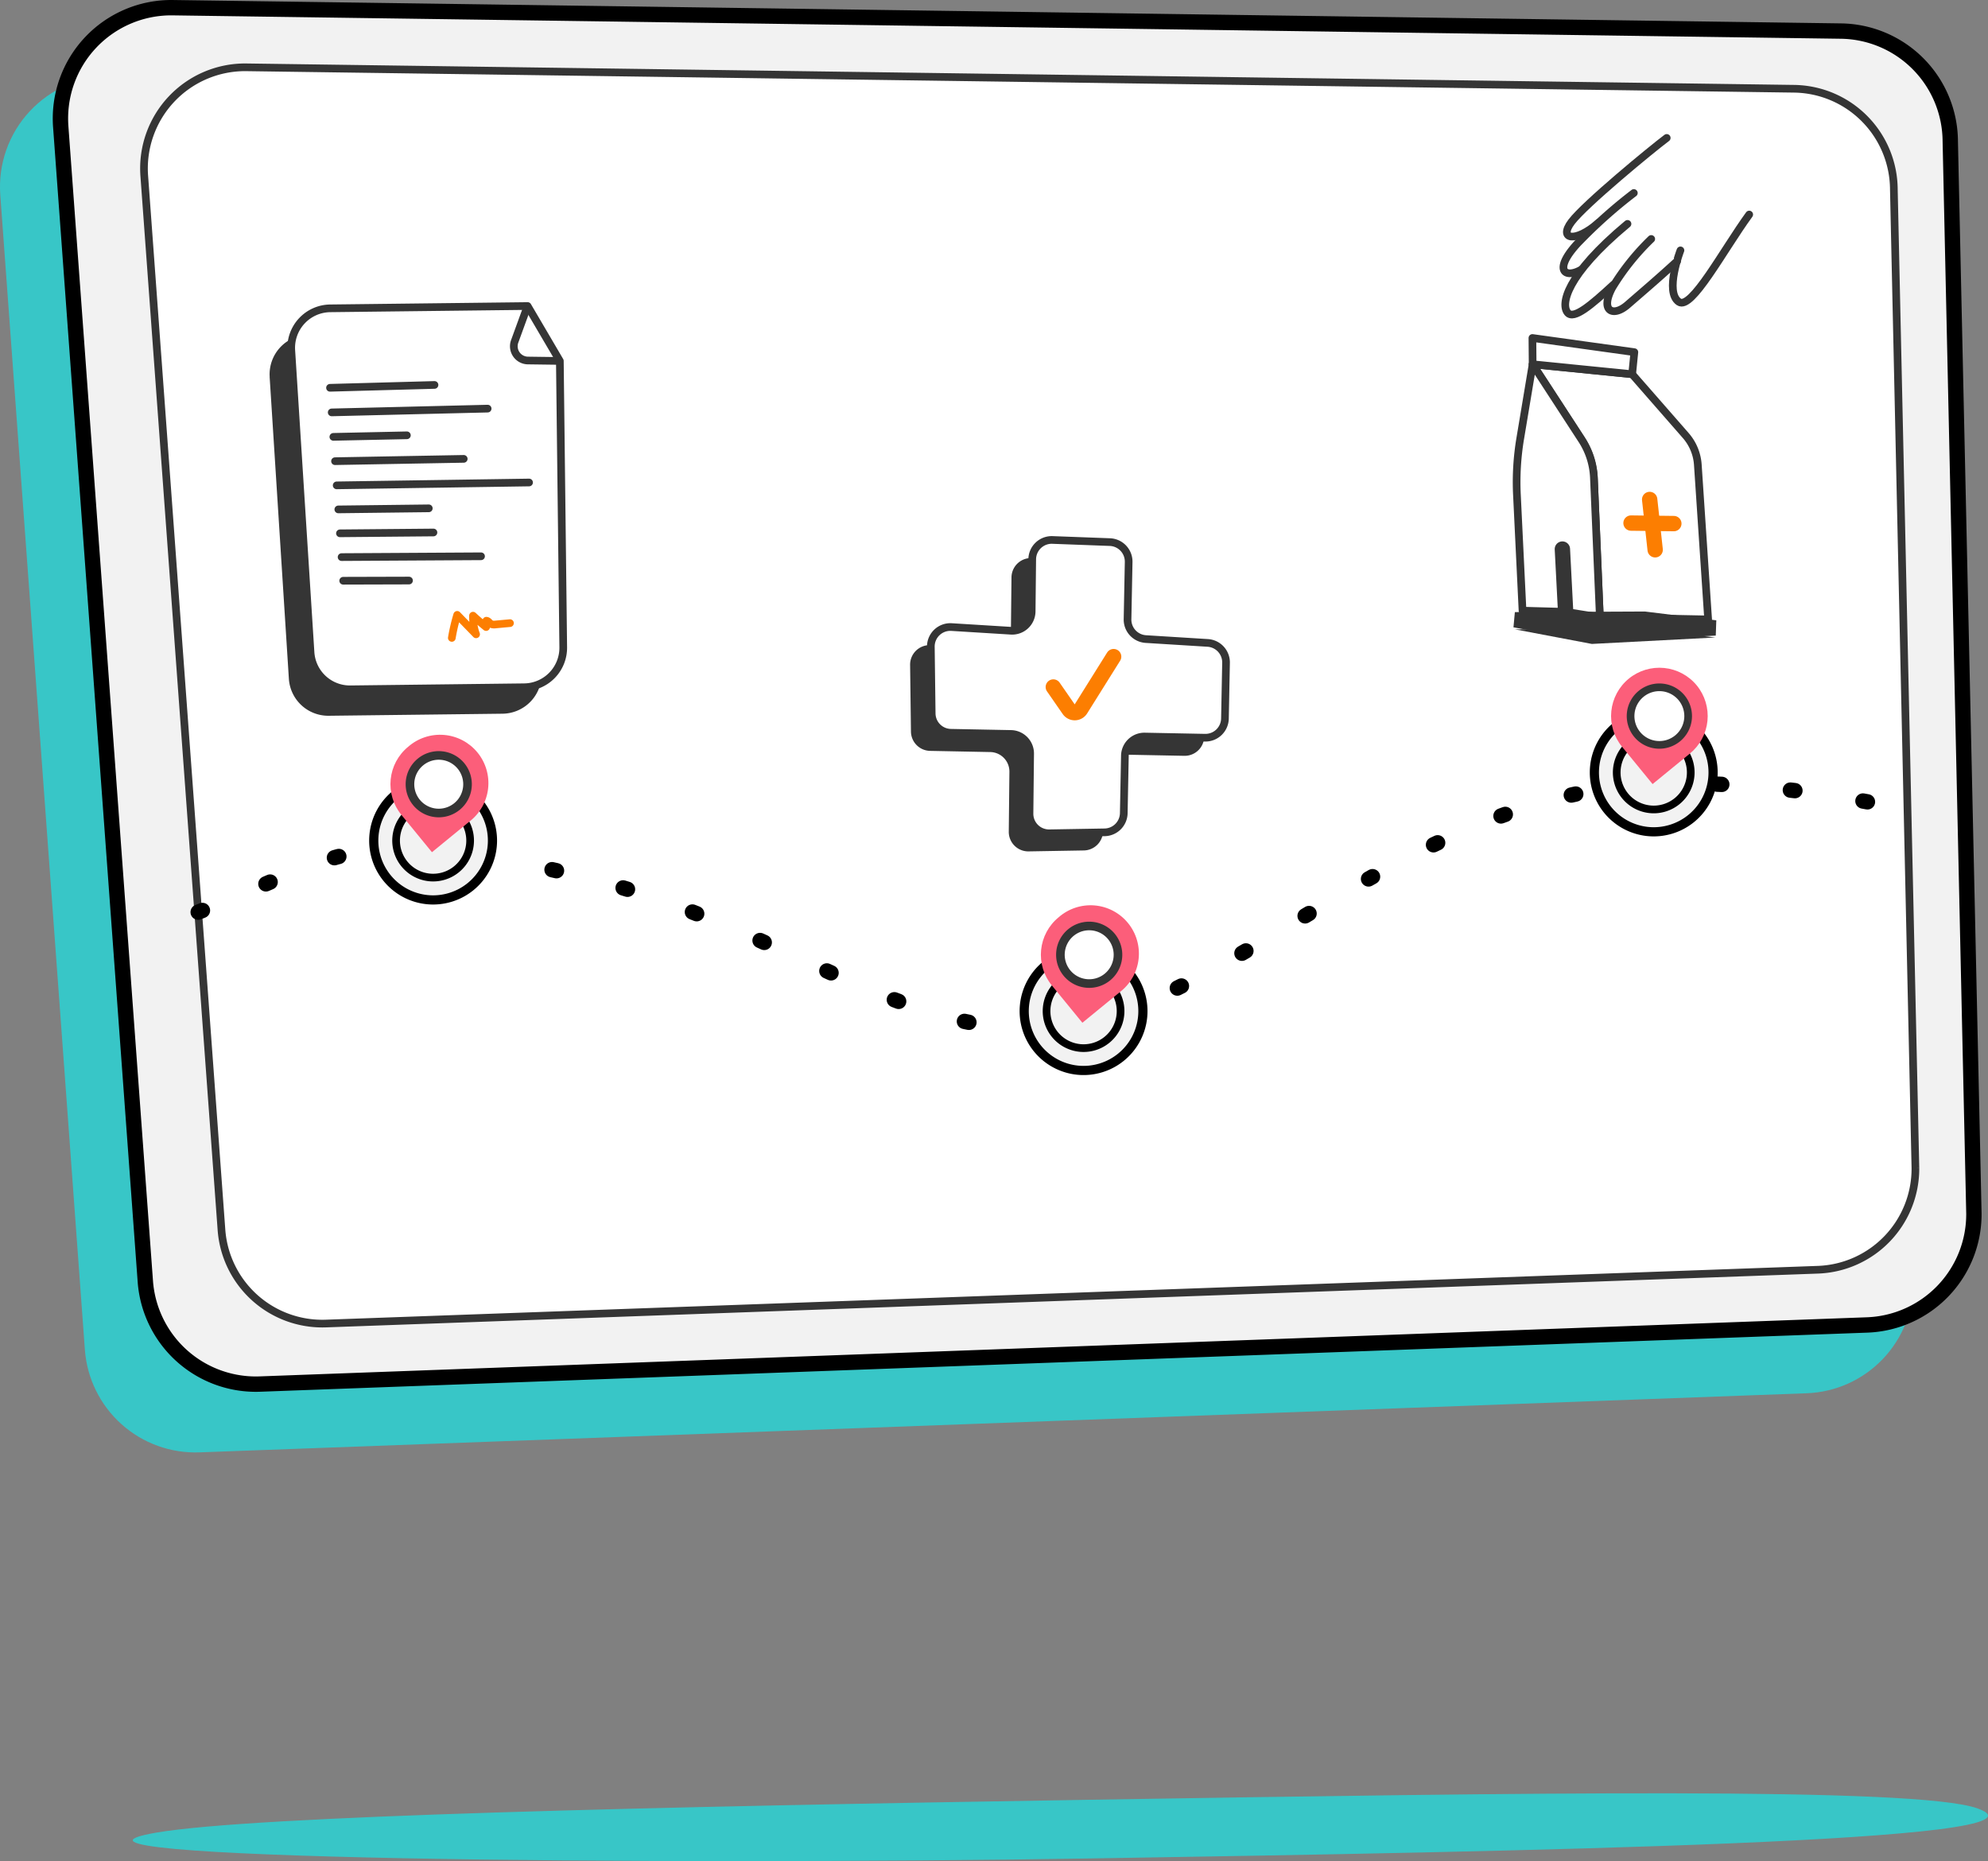 <svg xmlns="http://www.w3.org/2000/svg" xmlns:xlink="http://www.w3.org/1999/xlink" width="259" height="242.439" viewBox="0 0 259 242.439">
  <rect x="0" y="0" width="259" height="242.439" fill="#808080" stroke="none"/>
  <defs>
    <clipPath id="clip-path">
      <path id="Tracé_1686" data-name="Tracé 1686" d="M1104.2,127.44l11.021,150.429a14.437,14.437,0,0,0,14.93,13.389l209.394-7.7a14.437,14.437,0,0,0,13.906-14.515l-3.078-139.69a14.437,14.437,0,0,0-14.235-14.347L1118.8,111.966h-.208A14.438,14.438,0,0,0,1104.2,127.44" transform="translate(-1104.164 -111.965)" fill="none"/>
    </clipPath>
    <linearGradient id="linear-gradient" x1="-1.847" y1="1.279" x2="-1.845" y2="1.279" gradientUnits="objectBoundingBox">
      <stop offset="0" stop-color="#1e91b5"/>
      <stop offset="0.002" stop-color="#1e91b5"/>
      <stop offset="0.98" stop-color="#38c6c7"/>
      <stop offset="1" stop-color="#38c6c7"/>
    </linearGradient>
    <clipPath id="clip-path-2">
      <path id="Tracé_1687" data-name="Tracé 1687" d="M1128.8,99.627l11.021,150.429a14.436,14.436,0,0,0,14.929,13.389l209.395-7.7a14.437,14.437,0,0,0,13.906-14.515l-3.078-139.69A14.438,14.438,0,0,0,1360.744,87.2l-217.337-3.041-.207,0A14.438,14.438,0,0,0,1128.8,99.627" transform="translate(-1128.767 -84.152)" fill="none"/>
    </clipPath>
    <linearGradient id="linear-gradient-2" x1="-2.156" y1="1.359" x2="-2.155" y2="1.359" gradientUnits="objectBoundingBox">
      <stop offset="0" stop-color="#fff"/>
      <stop offset="0.002" stop-color="#fff"/>
      <stop offset="0.98" stop-color="#f2f2f2"/>
      <stop offset="1" stop-color="#f2f2f2"/>
    </linearGradient>
    <clipPath id="clip-path-3">
      <path id="Tracé_1698" data-name="Tracé 1698" d="M1256.376,406.013a7.733,7.733,0,1,0,8.464-6.925c-.261-.026-.521-.039-.778-.039a7.735,7.735,0,0,0-7.686,6.964" transform="translate(-1256.337 -399.049)" fill="none"/>
    </clipPath>
    <linearGradient id="linear-gradient-3" x1="-23.064" y1="11.65" x2="-23.045" y2="11.65" xlink:href="#linear-gradient-2"/>
    <clipPath id="clip-path-4">
      <path id="Tracé_1701" data-name="Tracé 1701" d="M1265.458,412.488a4.822,4.822,0,1,0,5.278-4.319q-.245-.024-.485-.024a4.823,4.823,0,0,0-4.792,4.343" transform="translate(-1265.434 -408.145)" fill="none"/>
    </clipPath>
    <linearGradient id="linear-gradient-4" x1="-37.284" y1="18.386" x2="-37.254" y2="18.386" xlink:href="#linear-gradient-2"/>
    <clipPath id="clip-path-5">
      <path id="Tracé_1703" data-name="Tracé 1703" d="M1265.432,382.011a6.3,6.3,0,0,0-.885,8.86l3.987,4.873,4.873-3.987a6.3,6.3,0,1,0-7.974-9.746" transform="translate(-1263.123 -380.587)" fill="none"/>
    </clipPath>
    <linearGradient id="linear-gradient-5" x1="-24.395" y1="13.588" x2="-24.376" y2="13.588" gradientUnits="objectBoundingBox">
      <stop offset="0" stop-color="#fc7e01"/>
      <stop offset="0.002" stop-color="#fc7e01"/>
      <stop offset="0.98" stop-color="#fc5e7a"/>
      <stop offset="1" stop-color="#fc5e7a"/>
    </linearGradient>
    <clipPath id="clip-path-6">
      <path id="Tracé_1706" data-name="Tracé 1706" d="M1521.2,475.44a7.725,7.725,0,1,0,7.685-6.965,7.733,7.733,0,0,0-7.685,6.965" transform="translate(-1521.158 -468.475)" fill="none"/>
    </clipPath>
    <linearGradient id="linear-gradient-6" x1="-27.936" y1="10.397" x2="-27.917" y2="10.397" xlink:href="#linear-gradient-2"/>
    <clipPath id="clip-path-7">
      <path id="Tracé_1709" data-name="Tracé 1709" d="M1530.278,481.915a4.823,4.823,0,1,0,5.278-4.319q-.245-.024-.485-.024a4.823,4.823,0,0,0-4.793,4.343" transform="translate(-1530.254 -477.572)" fill="none"/>
    </clipPath>
    <linearGradient id="linear-gradient-7" x1="-45.097" y1="16.376" x2="-45.068" y2="16.376" xlink:href="#linear-gradient-2"/>
    <clipPath id="clip-path-8">
      <path id="Tracé_1711" data-name="Tracé 1711" d="M1530.253,451.438a6.3,6.3,0,0,0-.886,8.86l3.987,4.873,4.873-3.987a6.3,6.3,0,1,0-7.974-9.745" transform="translate(-1527.944 -450.014)" fill="none"/>
    </clipPath>
    <linearGradient id="linear-gradient-8" x1="-29.534" y1="12.162" x2="-29.515" y2="12.162" xlink:href="#linear-gradient-5"/>
    <clipPath id="clip-path-9">
      <path id="Tracé_1714" data-name="Tracé 1714" d="M1753.343,378.28a7.733,7.733,0,1,0,8.463-6.925c-.262-.026-.521-.039-.778-.039a7.734,7.734,0,0,0-7.685,6.964" transform="translate(-1753.304 -371.316)" fill="none"/>
    </clipPath>
    <linearGradient id="linear-gradient-9" x1="-32.208" y1="12.15" x2="-32.19" y2="12.15" xlink:href="#linear-gradient-2"/>
    <clipPath id="clip-path-10">
      <path id="Tracé_1717" data-name="Tracé 1717" d="M1762.423,384.754a4.822,4.822,0,1,0,5.278-4.319q-.245-.024-.486-.024a4.823,4.823,0,0,0-4.792,4.343" transform="translate(-1762.399 -380.411)" fill="none"/>
    </clipPath>
    <linearGradient id="linear-gradient-10" x1="-51.946" y1="19.187" x2="-51.916" y2="19.187" xlink:href="#linear-gradient-2"/>
    <clipPath id="clip-path-11">
      <path id="Tracé_1719" data-name="Tracé 1719" d="M1762.4,354.277a6.3,6.3,0,0,0-.886,8.86l3.987,4.873,4.873-3.987a6.3,6.3,0,0,0,.885-8.86h0a6.3,6.3,0,0,0-8.86-.886" transform="translate(-1760.089 -352.854)" fill="none"/>
    </clipPath>
    <linearGradient id="linear-gradient-11" x1="-34.039" y1="14.157" x2="-34.019" y2="14.157" xlink:href="#linear-gradient-5"/>
  </defs>
  <g id="Groupe_726" data-name="Groupe 726" transform="translate(0 1)">
    <path id="Tracé_1682" data-name="Tracé 1682" d="M1161.29,816.182c-20.38,3.512,65.444,4.263,121.68,3.364s127.75-2.17,115.59-6.52c-7.957-2.846-59.476-2.022-115.712-1.124s-108.793,2.08-121.558,4.28" transform="translate(-1140.926 -578.455)" fill="#38c6c7"/>
    <path id="Tracé_1684" data-name="Tracé 1684" d="M1218.253,214.274l.006,39.414a5.145,5.145,0,0,0,4.88,5.138l22.611,1.168a5.145,5.145,0,0,0,5.4-4.873l1.925-37.254-3.739-7.406-25.676-1.326a5.145,5.145,0,0,0-5.411,5.139" transform="translate(-1181.746 -169.137)" fill="#fff"/>
    <path id="Tracé_1685" data-name="Tracé 1685" d="M1218.253,214.274l.006,39.414a5.145,5.145,0,0,0,4.88,5.138l22.611,1.168a5.145,5.145,0,0,0,5.4-4.873l1.925-37.254-3.739-7.406-25.676-1.326A5.145,5.145,0,0,0,1218.253,214.274Z" transform="translate(-1181.746 -169.137)" fill="none" stroke="#353535" stroke-linejoin="round" stroke-width="2.077"/>
    <g id="Groupe_195" data-name="Groupe 195" transform="translate(0 8.9)" clip-path="url(#clip-path)">
      <rect id="Rectangle_148" data-name="Rectangle 148" width="203.543" height="266.524" transform="matrix(0.099, -0.995, 0.995, 0.099, -18.337, 177.802)" fill="url(#linear-gradient)"/>
    </g>
    <g id="Groupe_197" data-name="Groupe 197" transform="translate(7.873)" clip-path="url(#clip-path-2)">
      <rect id="Rectangle_149" data-name="Rectangle 149" width="182.806" height="252.211" transform="translate(-2.895 179.549) rotate(-89.257)" fill="url(#linear-gradient-2)"/>
    </g>
    <g id="Groupe_723" data-name="Groupe 723" transform="translate(7.873 0)">
      <path id="Tracé_1688" data-name="Tracé 1688" d="M1374.979,101.543l3.078,139.69a14.437,14.437,0,0,1-13.906,14.515l-209.394,7.7a14.437,14.437,0,0,1-14.93-13.389L1128.805,99.627a14.437,14.437,0,0,1,14.6-15.473L1360.744,87.2A14.437,14.437,0,0,1,1374.979,101.543Z" transform="translate(-1128.767 -84.152)" fill="none" stroke="#000" stroke-miterlimit="10" stroke-width="2"/>
      <path id="Tracé_1689" data-name="Tracé 1689" d="M1390.756,124.325l2.809,127.495a13.176,13.176,0,0,1-12.693,13.248L1186.5,272.076a13.176,13.176,0,0,1-13.626-12.22l-10.059-137.3a13.176,13.176,0,0,1,13.327-14.122l201.624,2.793a13.176,13.176,0,0,1,12.992,13.095" transform="translate(-1151.895 -100.665)" fill="#fff"/>
      <path id="Tracé_1690" data-name="Tracé 1690" d="M1390.756,124.325l2.809,127.495a13.176,13.176,0,0,1-12.693,13.248L1186.5,272.076a13.176,13.176,0,0,1-13.626-12.22l-10.059-137.3a13.176,13.176,0,0,1,13.327-14.122l201.624,2.793A13.176,13.176,0,0,1,1390.756,124.325Z" transform="translate(-1151.895 -100.665)" fill="none" stroke="#353535" stroke-miterlimit="10" stroke-width="1"/>
      <path id="Tracé_1691" data-name="Tracé 1691" d="M1184.85,416.724c18.685-7.262,19.574-11.687,48.588-4.968s45.2,23.9,66.61,19.375,44.024-29.806,74.284-31.09c11-.467,22.478,1.078,32.632,3.233" transform="translate(-1166.904 -298.903)" fill="none" stroke="#000" stroke-linecap="round" stroke-miterlimit="10" stroke-width="2" stroke-dasharray="0.598 8.965"/>
      <path id="Tracé_1692" data-name="Tracé 1692" d="M1213.923,222.155l2.506,39.334a5.145,5.145,0,0,0,5.2,4.817l22.641-.268a5.146,5.146,0,0,0,5.084-5.206l-.443-37.3-4.2-7.154-25.708.3a5.145,5.145,0,0,0-5.074,5.472" transform="translate(-1186.667 -174.067)" fill="#353535"/>
      <path id="Tracé_1693" data-name="Tracé 1693" d="M1222.739,211.384l2.506,39.334a5.145,5.145,0,0,0,5.2,4.818l22.64-.268a5.146,5.146,0,0,0,5.084-5.206l-.442-37.3-4.2-7.154-25.708.3a5.145,5.145,0,0,0-5.074,5.472" transform="translate(-1192.662 -166.743)" fill="#fff"/>
      <path id="Tracé_1694" data-name="Tracé 1694" d="M1222.739,211.384l2.506,39.334a5.145,5.145,0,0,0,5.2,4.818l22.64-.268a5.146,5.146,0,0,0,5.084-5.206l-.442-37.3-4.2-7.154-25.708.3A5.145,5.145,0,0,0,1222.739,211.384Z" transform="translate(-1192.662 -166.743)" fill="none" stroke="#353535" stroke-linejoin="round" stroke-width="1"/>
      <path id="Tracé_1695" data-name="Tracé 1695" d="M1315.149,205.607l-1.679,4.606a1.857,1.857,0,0,0,1.719,2.492l4.161.056" transform="translate(-1254.29 -166.743)" fill="none" stroke="#353535" stroke-linejoin="round" stroke-width="1"/>
      <line id="Ligne_56" data-name="Ligne 56" y1="0.372" x2="13.612" transform="translate(35.122 49.144)" fill="#fff"/>
      <line id="Ligne_57" data-name="Ligne 57" y1="0.372" x2="13.612" transform="translate(35.122 49.144)" fill="none" stroke="#353535" stroke-linecap="round" stroke-linejoin="round" stroke-width="1"/>
      <line id="Ligne_58" data-name="Ligne 58" y1="0.202" x2="9.578" transform="translate(35.558 55.705)" fill="#fff"/>
      <line id="Ligne_59" data-name="Ligne 59" y1="0.202" x2="9.578" transform="translate(35.558 55.705)" fill="none" stroke="#353535" stroke-linecap="round" stroke-linejoin="round" stroke-width="1"/>
      <line id="Ligne_60" data-name="Ligne 60" y1="0.492" x2="20.318" transform="translate(35.341 52.229)" fill="#fff"/>
      <line id="Ligne_61" data-name="Ligne 61" y1="0.492" x2="20.318" transform="translate(35.341 52.229)" fill="none" stroke="#353535" stroke-linecap="round" stroke-linejoin="round" stroke-width="1"/>
      <line id="Ligne_62" data-name="Ligne 62" y1="0.302" x2="16.767" transform="translate(35.775 58.774)" fill="#fff"/>
      <line id="Ligne_63" data-name="Ligne 63" y1="0.302" x2="16.767" transform="translate(35.775 58.774)" fill="none" stroke="#353535" stroke-linecap="round" stroke-linejoin="round" stroke-width="1"/>
      <line id="Ligne_64" data-name="Ligne 64" y1="0.14" x2="11.788" transform="translate(36.204 65.218)" fill="#fff"/>
      <line id="Ligne_65" data-name="Ligne 65" y1="0.14" x2="11.788" transform="translate(36.204 65.218)" fill="none" stroke="#353535" stroke-linecap="round" stroke-linejoin="round" stroke-width="1"/>
      <line id="Ligne_66" data-name="Ligne 66" y1="0.374" x2="25.065" transform="translate(35.99 61.852)" fill="#fff"/>
      <line id="Ligne_67" data-name="Ligne 67" y1="0.374" x2="25.065" transform="translate(35.99 61.852)" fill="none" stroke="#353535" stroke-linecap="round" stroke-linejoin="round" stroke-width="1"/>
      <line id="Ligne_68" data-name="Ligne 68" y1="0.108" x2="12.181" transform="translate(36.417 68.365)" fill="#fff"/>
      <line id="Ligne_69" data-name="Ligne 69" y1="0.108" x2="12.181" transform="translate(36.417 68.365)" fill="none" stroke="#353535" stroke-linecap="round" stroke-linejoin="round" stroke-width="1"/>
      <line id="Ligne_70" data-name="Ligne 70" y1="0.024" x2="8.575" transform="translate(36.839 74.626)" fill="#fff"/>
      <line id="Ligne_71" data-name="Ligne 71" y1="0.024" x2="8.575" transform="translate(36.839 74.626)" fill="none" stroke="#353535" stroke-linecap="round" stroke-linejoin="round" stroke-width="1"/>
      <line id="Ligne_72" data-name="Ligne 72" y1="0.105" x2="18.169" transform="translate(36.629 71.465)" fill="#fff"/>
      <line id="Ligne_73" data-name="Ligne 73" y1="0.105" x2="18.169" transform="translate(36.629 71.465)" fill="none" stroke="#353535" stroke-linecap="round" stroke-linejoin="round" stroke-width="1"/>
      <path id="Tracé_1696" data-name="Tracé 1696" d="M1288.121,334.331a24.179,24.179,0,0,1,.7-3l2.46,2.532a6.48,6.48,0,0,1-.4-2.426q.819.76,1.706,1.481a1.528,1.528,0,0,0,.033-.824c.3.034.386.329.644.442a1.19,1.19,0,0,0,.571.041l1.861-.17" transform="translate(-1237.129 -252.235)" fill="#fff"/>
      <path id="Tracé_1697" data-name="Tracé 1697" d="M1288.121,334.331a24.179,24.179,0,0,1,.7-3l2.46,2.532a6.48,6.48,0,0,1-.4-2.426q.819.76,1.706,1.481a1.528,1.528,0,0,0,.033-.824c.3.034.386.329.644.442a1.19,1.19,0,0,0,.571.041l1.861-.17" transform="translate(-1237.129 -252.235)" fill="none" stroke="#fc7e01" stroke-linecap="round" stroke-linejoin="round" stroke-width="1"/>
    </g>
    <g id="Groupe_201" data-name="Groupe 201" transform="translate(48.694 100.764)" clip-path="url(#clip-path-3)">
      <rect id="Rectangle_151" data-name="Rectangle 151" width="17.389" height="17.735" transform="matrix(0.099, -0.995, 0.995, 0.099, -1.955, 15.696)" fill="url(#linear-gradient-3)"/>
    </g>
    <path id="Tracé_1699" data-name="Tracé 1699" d="M1271.765,407.551a7.733,7.733,0,1,1-6.925-8.464A7.733,7.733,0,0,1,1271.765,407.551Z" transform="translate(-1207.644 -298.285)" fill="none" stroke="#000" stroke-miterlimit="10" stroke-width="1.195"/>
    <path id="Tracé_1700" data-name="Tracé 1700" d="M1271.765,407.551a7.733,7.733,0,1,1-6.925-8.464A7.733,7.733,0,0,1,1271.765,407.551Z" transform="translate(-1207.644 -298.285)" fill="none" stroke="#000" stroke-miterlimit="10" stroke-width="1"/>
    <g id="Groupe_205" data-name="Groupe 205" transform="translate(51.605 103.675)" clip-path="url(#clip-path-4)">
      <rect id="Rectangle_153" data-name="Rectangle 153" width="10.845" height="11.06" transform="translate(-1.219 9.789) rotate(-84.292)" fill="url(#linear-gradient-4)"/>
    </g>
    <path id="Tracé_1702" data-name="Tracé 1702" d="M1275.056,413.448a4.823,4.823,0,1,1-4.319-5.278A4.823,4.823,0,0,1,1275.056,413.448Z" transform="translate(-1213.83 -304.471)" fill="none" stroke="#000" stroke-miterlimit="10" stroke-width="1"/>
    <g id="Groupe_209" data-name="Groupe 209" transform="translate(50.865 94.856)" clip-path="url(#clip-path-5)">
      <rect id="Rectangle_155" data-name="Rectangle 155" width="16.489" height="15.587" transform="translate(-2.279 15.006) rotate(-84.292)" fill="url(#linear-gradient-5)"/>
    </g>
    <path id="Tracé_1704" data-name="Tracé 1704" d="M1278.561,392.666a3.75,3.75,0,1,1-3.358-4.1,3.75,3.75,0,0,1,3.358,4.1" transform="translate(-1217.668 -291.14)" fill="#fff"/>
    <path id="Tracé_1705" data-name="Tracé 1705" d="M1278.561,392.666a3.75,3.75,0,1,1-3.358-4.1A3.75,3.75,0,0,1,1278.561,392.666Z" transform="translate(-1217.668 -291.14)" fill="none" stroke="#353535" stroke-miterlimit="10" stroke-width="1.121"/>
    <g id="Groupe_213" data-name="Groupe 213" transform="translate(133.434 122.98)" clip-path="url(#clip-path-6)">
      <rect id="Rectangle_157" data-name="Rectangle 157" width="17.39" height="17.735" transform="translate(-1.955 15.696) rotate(-84.292)" fill="url(#linear-gradient-6)"/>
    </g>
    <path id="Tracé_1707" data-name="Tracé 1707" d="M1536.587,476.978a7.733,7.733,0,1,1-6.926-8.464A7.734,7.734,0,0,1,1536.587,476.978Z" transform="translate(-1387.724 -345.496)" fill="none" stroke="#000" stroke-miterlimit="10" stroke-width="1.195"/>
    <path id="Tracé_1708" data-name="Tracé 1708" d="M1536.587,476.978a7.733,7.733,0,1,1-6.926-8.464A7.734,7.734,0,0,1,1536.587,476.978Z" transform="translate(-1387.724 -345.496)" fill="none" stroke="#000" stroke-miterlimit="10" stroke-width="1"/>
    <g id="Groupe_217" data-name="Groupe 217" transform="translate(136.344 125.89)" clip-path="url(#clip-path-7)">
      <rect id="Rectangle_159" data-name="Rectangle 159" width="10.845" height="11.061" transform="translate(-1.219 9.789) rotate(-84.292)" fill="url(#linear-gradient-7)"/>
    </g>
    <path id="Tracé_1710" data-name="Tracé 1710" d="M1539.877,482.875a4.822,4.822,0,1,1-4.318-5.278A4.823,4.823,0,0,1,1539.877,482.875Z" transform="translate(-1393.91 -351.682)" fill="none" stroke="#000" stroke-miterlimit="10" stroke-width="1"/>
    <g id="Groupe_221" data-name="Groupe 221" transform="translate(135.605 117.072)" clip-path="url(#clip-path-8)">
      <rect id="Rectangle_161" data-name="Rectangle 161" width="16.489" height="15.587" transform="translate(-2.279 15.006) rotate(-84.292)" fill="url(#linear-gradient-8)"/>
    </g>
    <path id="Tracé_1712" data-name="Tracé 1712" d="M1543.382,462.093a3.75,3.75,0,1,1-3.359-4.1,3.75,3.75,0,0,1,3.359,4.1" transform="translate(-1397.748 -338.351)" fill="#fff"/>
    <path id="Tracé_1713" data-name="Tracé 1713" d="M1543.382,462.093a3.75,3.75,0,1,1-3.359-4.1A3.75,3.75,0,0,1,1543.382,462.093Z" transform="translate(-1397.748 -338.351)" fill="none" stroke="#353535" stroke-miterlimit="10" stroke-width="1.121"/>
    <g id="Groupe_225" data-name="Groupe 225" transform="translate(207.718 91.89)" clip-path="url(#clip-path-9)">
      <rect id="Rectangle_163" data-name="Rectangle 163" width="17.389" height="17.735" transform="matrix(0.099, -0.995, 0.995, 0.099, -1.955, 15.696)" fill="url(#linear-gradient-9)"/>
    </g>
    <path id="Tracé_1715" data-name="Tracé 1715" d="M1768.732,379.818a7.733,7.733,0,1,1-6.926-8.464A7.733,7.733,0,0,1,1768.732,379.818Z" transform="translate(-1545.586 -279.426)" fill="none" stroke="#000" stroke-miterlimit="10" stroke-width="1.195"/>
    <path id="Tracé_1716" data-name="Tracé 1716" d="M1768.732,379.818a7.733,7.733,0,1,1-6.926-8.464A7.733,7.733,0,0,1,1768.732,379.818Z" transform="translate(-1545.586 -279.426)" fill="none" stroke="#000" stroke-miterlimit="10" stroke-width="1"/>
    <g id="Groupe_229" data-name="Groupe 229" transform="translate(210.629 94.8)" clip-path="url(#clip-path-10)">
      <rect id="Rectangle_165" data-name="Rectangle 165" width="10.845" height="11.06" transform="translate(-1.219 9.789) rotate(-84.292)" fill="url(#linear-gradient-10)"/>
    </g>
    <path id="Tracé_1718" data-name="Tracé 1718" d="M1772.021,385.715a4.822,4.822,0,1,1-4.319-5.278A4.822,4.822,0,0,1,1772.021,385.715Z" transform="translate(-1551.772 -285.612)" fill="none" stroke="#000" stroke-miterlimit="10" stroke-width="1"/>
    <g id="Groupe_233" data-name="Groupe 233" transform="translate(209.89 85.982)" clip-path="url(#clip-path-11)">
      <rect id="Rectangle_167" data-name="Rectangle 167" width="16.489" height="15.587" transform="translate(-2.279 15.006) rotate(-84.292)" fill="url(#linear-gradient-11)"/>
    </g>
    <path id="Tracé_1720" data-name="Tracé 1720" d="M1775.527,364.933a3.75,3.75,0,1,1-3.359-4.1,3.75,3.75,0,0,1,3.359,4.1" transform="translate(-1555.61 -272.282)" fill="#fff"/>
    <path id="Tracé_1721" data-name="Tracé 1721" d="M1775.527,364.933a3.75,3.75,0,1,1-3.359-4.1A3.75,3.75,0,0,1,1775.527,364.933Z" transform="translate(-1555.61 -272.282)" fill="none" stroke="#353535" stroke-miterlimit="10" stroke-width="1"/>
    <path id="Tracé_1722" data-name="Tracé 1722" d="M1510.774,321.619l-8.058-.5a2.543,2.543,0,0,1-2.386-2.588l.145-7.453a2.543,2.543,0,0,0-2.448-2.591l-7.477-.279a2.544,2.544,0,0,0-2.638,2.514l-.072,6.8a2.543,2.543,0,0,1-2.7,2.511l-7.736-.478a2.543,2.543,0,0,0-2.7,2.571l.111,8.688a2.543,2.543,0,0,0,2.494,2.511l7.84.153a2.543,2.543,0,0,1,2.493,2.57l-.083,7.8a2.543,2.543,0,0,0,2.586,2.571l7.195-.123a2.544,2.544,0,0,0,2.5-2.494l.146-7.493a2.543,2.543,0,0,1,2.592-2.493l7.85.153a2.544,2.544,0,0,0,2.593-2.493l.142-7.271a2.544,2.544,0,0,0-2.386-2.588" transform="translate(-1356.134 -236.512)" fill="#353535"/>
    <path id="Tracé_1723" data-name="Tracé 1723" d="M1519.214,314.252l-8.058-.5a2.544,2.544,0,0,1-2.386-2.588l.146-7.453a2.544,2.544,0,0,0-2.448-2.591l-7.477-.279a2.543,2.543,0,0,0-2.638,2.514l-.073,6.8a2.543,2.543,0,0,1-2.7,2.511l-7.736-.478a2.543,2.543,0,0,0-2.7,2.571l.111,8.688a2.543,2.543,0,0,0,2.494,2.511l7.839.153a2.544,2.544,0,0,1,2.494,2.57l-.084,7.8a2.544,2.544,0,0,0,2.587,2.57l7.195-.123a2.543,2.543,0,0,0,2.5-2.494l.146-7.493a2.543,2.543,0,0,1,2.592-2.493l7.85.153a2.544,2.544,0,0,0,2.593-2.493l.142-7.271a2.544,2.544,0,0,0-2.386-2.588" transform="translate(-1361.873 -231.503)" fill="#fff"/>
    <path id="Tracé_1724" data-name="Tracé 1724" d="M1519.214,314.252l-8.058-.5a2.544,2.544,0,0,1-2.386-2.588l.146-7.453a2.544,2.544,0,0,0-2.448-2.591l-7.477-.279a2.543,2.543,0,0,0-2.638,2.514l-.073,6.8a2.543,2.543,0,0,1-2.7,2.511l-7.736-.478a2.543,2.543,0,0,0-2.7,2.571l.111,8.688a2.543,2.543,0,0,0,2.494,2.511l7.839.153a2.544,2.544,0,0,1,2.494,2.57l-.084,7.8a2.544,2.544,0,0,0,2.587,2.57l7.195-.123a2.543,2.543,0,0,0,2.5-2.494l.146-7.493a2.543,2.543,0,0,1,2.592-2.493l7.85.153a2.544,2.544,0,0,0,2.593-2.493l.142-7.271A2.544,2.544,0,0,0,1519.214,314.252Z" transform="translate(-1361.873 -231.503)" fill="none" stroke="#353535" stroke-linejoin="round" stroke-width="1"/>
    <path id="Tracé_1725" data-name="Tracé 1725" d="M1533.017,352.3l2.044,2.948a.906.906,0,0,0,1.512-.036l4.3-6.87" transform="translate(-1395.788 -263.805)" fill="#fff"/>
    <path id="Tracé_1726" data-name="Tracé 1726" d="M1533.017,352.3l2.044,2.948a.906.906,0,0,0,1.512-.036l4.3-6.87" transform="translate(-1395.788 -263.805)" fill="none" stroke="#fc7e01" stroke-linecap="round" stroke-linejoin="round" stroke-width="2"/>
    <path id="Tracé_1727" data-name="Tracé 1727" d="M1728.168,229.321l6.29,9.671a10.571,10.571,0,0,1,1.7,5.314l.767,17.972,14.108.279-1.344-20.147a6.445,6.445,0,0,0-1.579-3.813l-6.979-7.981Z" transform="translate(-1528.493 -182.868)" fill="#fff"/>
    <path id="Tracé_1728" data-name="Tracé 1728" d="M1728.168,229.321l6.29,9.671a10.571,10.571,0,0,1,1.7,5.314l.767,17.972,14.108.279-1.344-20.147a6.445,6.445,0,0,0-1.579-3.813l-6.979-7.981Z" transform="translate(-1528.493 -182.868)" fill="none" stroke="#353535" stroke-linejoin="round" stroke-width="1"/>
    <path id="Tracé_1729" data-name="Tracé 1729" d="M1722.417,261.415l-.729-15.092a34.381,34.381,0,0,1,.429-7.321l1.617-9.681,6.411,9.856a9.763,9.763,0,0,1,1.571,4.908l.777,18.193-4.461-.708Z" transform="translate(-1524.06 -182.868)" fill="#fff"/>
    <path id="Tracé_1730" data-name="Tracé 1730" d="M1722.417,261.415l-.729-15.092a34.381,34.381,0,0,1,.429-7.321l1.617-9.681,6.411,9.856a9.763,9.763,0,0,1,1.571,4.908l.777,18.193-4.461-.708Z" transform="translate(-1524.06 -182.868)" fill="none" stroke="#353535" stroke-linejoin="round" stroke-width="1"/>
    <path id="Tracé_1731" data-name="Tracé 1731" d="M1741.07,223.338l.287-2.873-13.281-1.848.029,3.425Z" transform="translate(-1528.43 -175.59)" fill="#fff"/>
    <path id="Tracé_1732" data-name="Tracé 1732" d="M1741.07,223.338l.287-2.873-13.281-1.848.029,3.425Z" transform="translate(-1528.43 -175.59)" fill="none" stroke="#353535" stroke-linejoin="round" stroke-width="1"/>
    <line id="Ligne_74" data-name="Ligne 74" x1="0.423" y1="8.177" transform="translate(203.55 70.525)" fill="#fff"/>
    <line id="Ligne_75" data-name="Ligne 75" x1="0.423" y1="8.177" transform="translate(203.55 70.525)" fill="none" stroke="#353535" stroke-linecap="round" stroke-linejoin="round" stroke-width="2"/>
    <line id="Ligne_76" data-name="Ligne 76" x2="0.717" y2="6.553" transform="translate(214.921 64.065)" fill="#fff"/>
    <line id="Ligne_77" data-name="Ligne 77" x2="0.717" y2="6.553" transform="translate(214.921 64.065)" fill="none" stroke="#fc7e01" stroke-linecap="round" stroke-linejoin="round" stroke-width="2"/>
    <line id="Ligne_78" data-name="Ligne 78" x1="5.578" y1="0.067" transform="translate(212.492 67.139)" fill="#fff"/>
    <line id="Ligne_79" data-name="Ligne 79" x1="5.578" y1="0.067" transform="translate(212.492 67.139)" fill="none" stroke="#fc7e01" stroke-linecap="round" stroke-linejoin="round" stroke-width="2"/>
    <path id="Tracé_1733" data-name="Tracé 1733" d="M1747.063,338.138,1737.827,337l-16.881.076,10.026,1.9Z" transform="translate(-1523.582 -256.094)" fill="#353535"/>
    <path id="Tracé_1734" data-name="Tracé 1734" d="M1747.063,338.138,1737.827,337l-16.881.076,10.026,1.9Z" transform="translate(-1523.582 -257.341)" fill="none" stroke="#353535" stroke-miterlimit="10" stroke-width="2"/>
    <path id="Tracé_1735" data-name="Tracé 1735" d="M1746.24,148.213c-3.024,2.665-5.281,2.211-3.531-.1s10.391-9.426,12.4-10.931" transform="translate(-1537.965 -120.216)" fill="#fff"/>
    <path id="Tracé_1736" data-name="Tracé 1736" d="M1746.24,148.213c-3.024,2.665-5.281,2.211-3.531-.1s10.391-9.426,12.4-10.931" transform="translate(-1537.965 -120.216)" fill="none" stroke="#353535" stroke-linecap="round" stroke-miterlimit="10" stroke-width="1"/>
    <path id="Tracé_1737" data-name="Tracé 1737" d="M1743.256,169.456c-2.445,1.544-4.206.124-.067-3.948a63.552,63.552,0,0,1,6.69-5.9" transform="translate(-1537.02 -135.465)" fill="#fff"/>
    <path id="Tracé_1738" data-name="Tracé 1738" d="M1743.256,169.456c-2.445,1.544-4.206.124-.067-3.948a63.552,63.552,0,0,1,6.69-5.9" transform="translate(-1537.02 -135.465)" fill="none" stroke="#353535" stroke-linecap="round" stroke-miterlimit="10" stroke-width="1"/>
    <path id="Tracé_1739" data-name="Tracé 1739" d="M1747.724,180.077c-2.922,2.694-5.169,4.6-5.968,3.654-.882-1.051-.329-4.8,7.8-11.566" transform="translate(-1537.523 -144.001)" fill="#fff"/>
    <path id="Tracé_1740" data-name="Tracé 1740" d="M1747.724,180.077c-2.922,2.694-5.169,4.6-5.968,3.654-.882-1.051-.329-4.8,7.8-11.566" transform="translate(-1537.523 -144.001)" fill="none" stroke="#353535" stroke-linecap="round" stroke-miterlimit="10" stroke-width="1"/>
    <path id="Tracé_1741" data-name="Tracé 1741" d="M1786.224,173.029s-2.109,5.424-.2,6.712c1.638,1.1,5.759-6.7,9.159-11.382" transform="translate(-1567.292 -141.413)" fill="#fff"/>
    <path id="Tracé_1742" data-name="Tracé 1742" d="M1786.224,173.029s-2.109,5.424-.2,6.712c1.638,1.1,5.759-6.7,9.159-11.382" transform="translate(-1567.292 -141.413)" fill="none" stroke="#353535" stroke-linecap="round" stroke-miterlimit="10" stroke-width="1"/>
    <path id="Tracé_1743" data-name="Tracé 1743" d="M1767.652,181.2c-2.27,2.085-4.3,3.822-6.469,5.7-1.886,1.637-3.617.81-1.98-2.246a31.513,31.513,0,0,1,5.073-6.339" transform="translate(-1549.152 -148.185)" fill="#fff"/>
    <path id="Tracé_1744" data-name="Tracé 1744" d="M1767.652,181.2c-2.27,2.085-4.3,3.822-6.469,5.7-1.886,1.637-3.617.81-1.98-2.246a31.513,31.513,0,0,1,5.073-6.339" transform="translate(-1549.152 -148.185)" fill="none" stroke="#353535" stroke-linecap="round" stroke-miterlimit="10" stroke-width="1"/>
  </g>
</svg>
